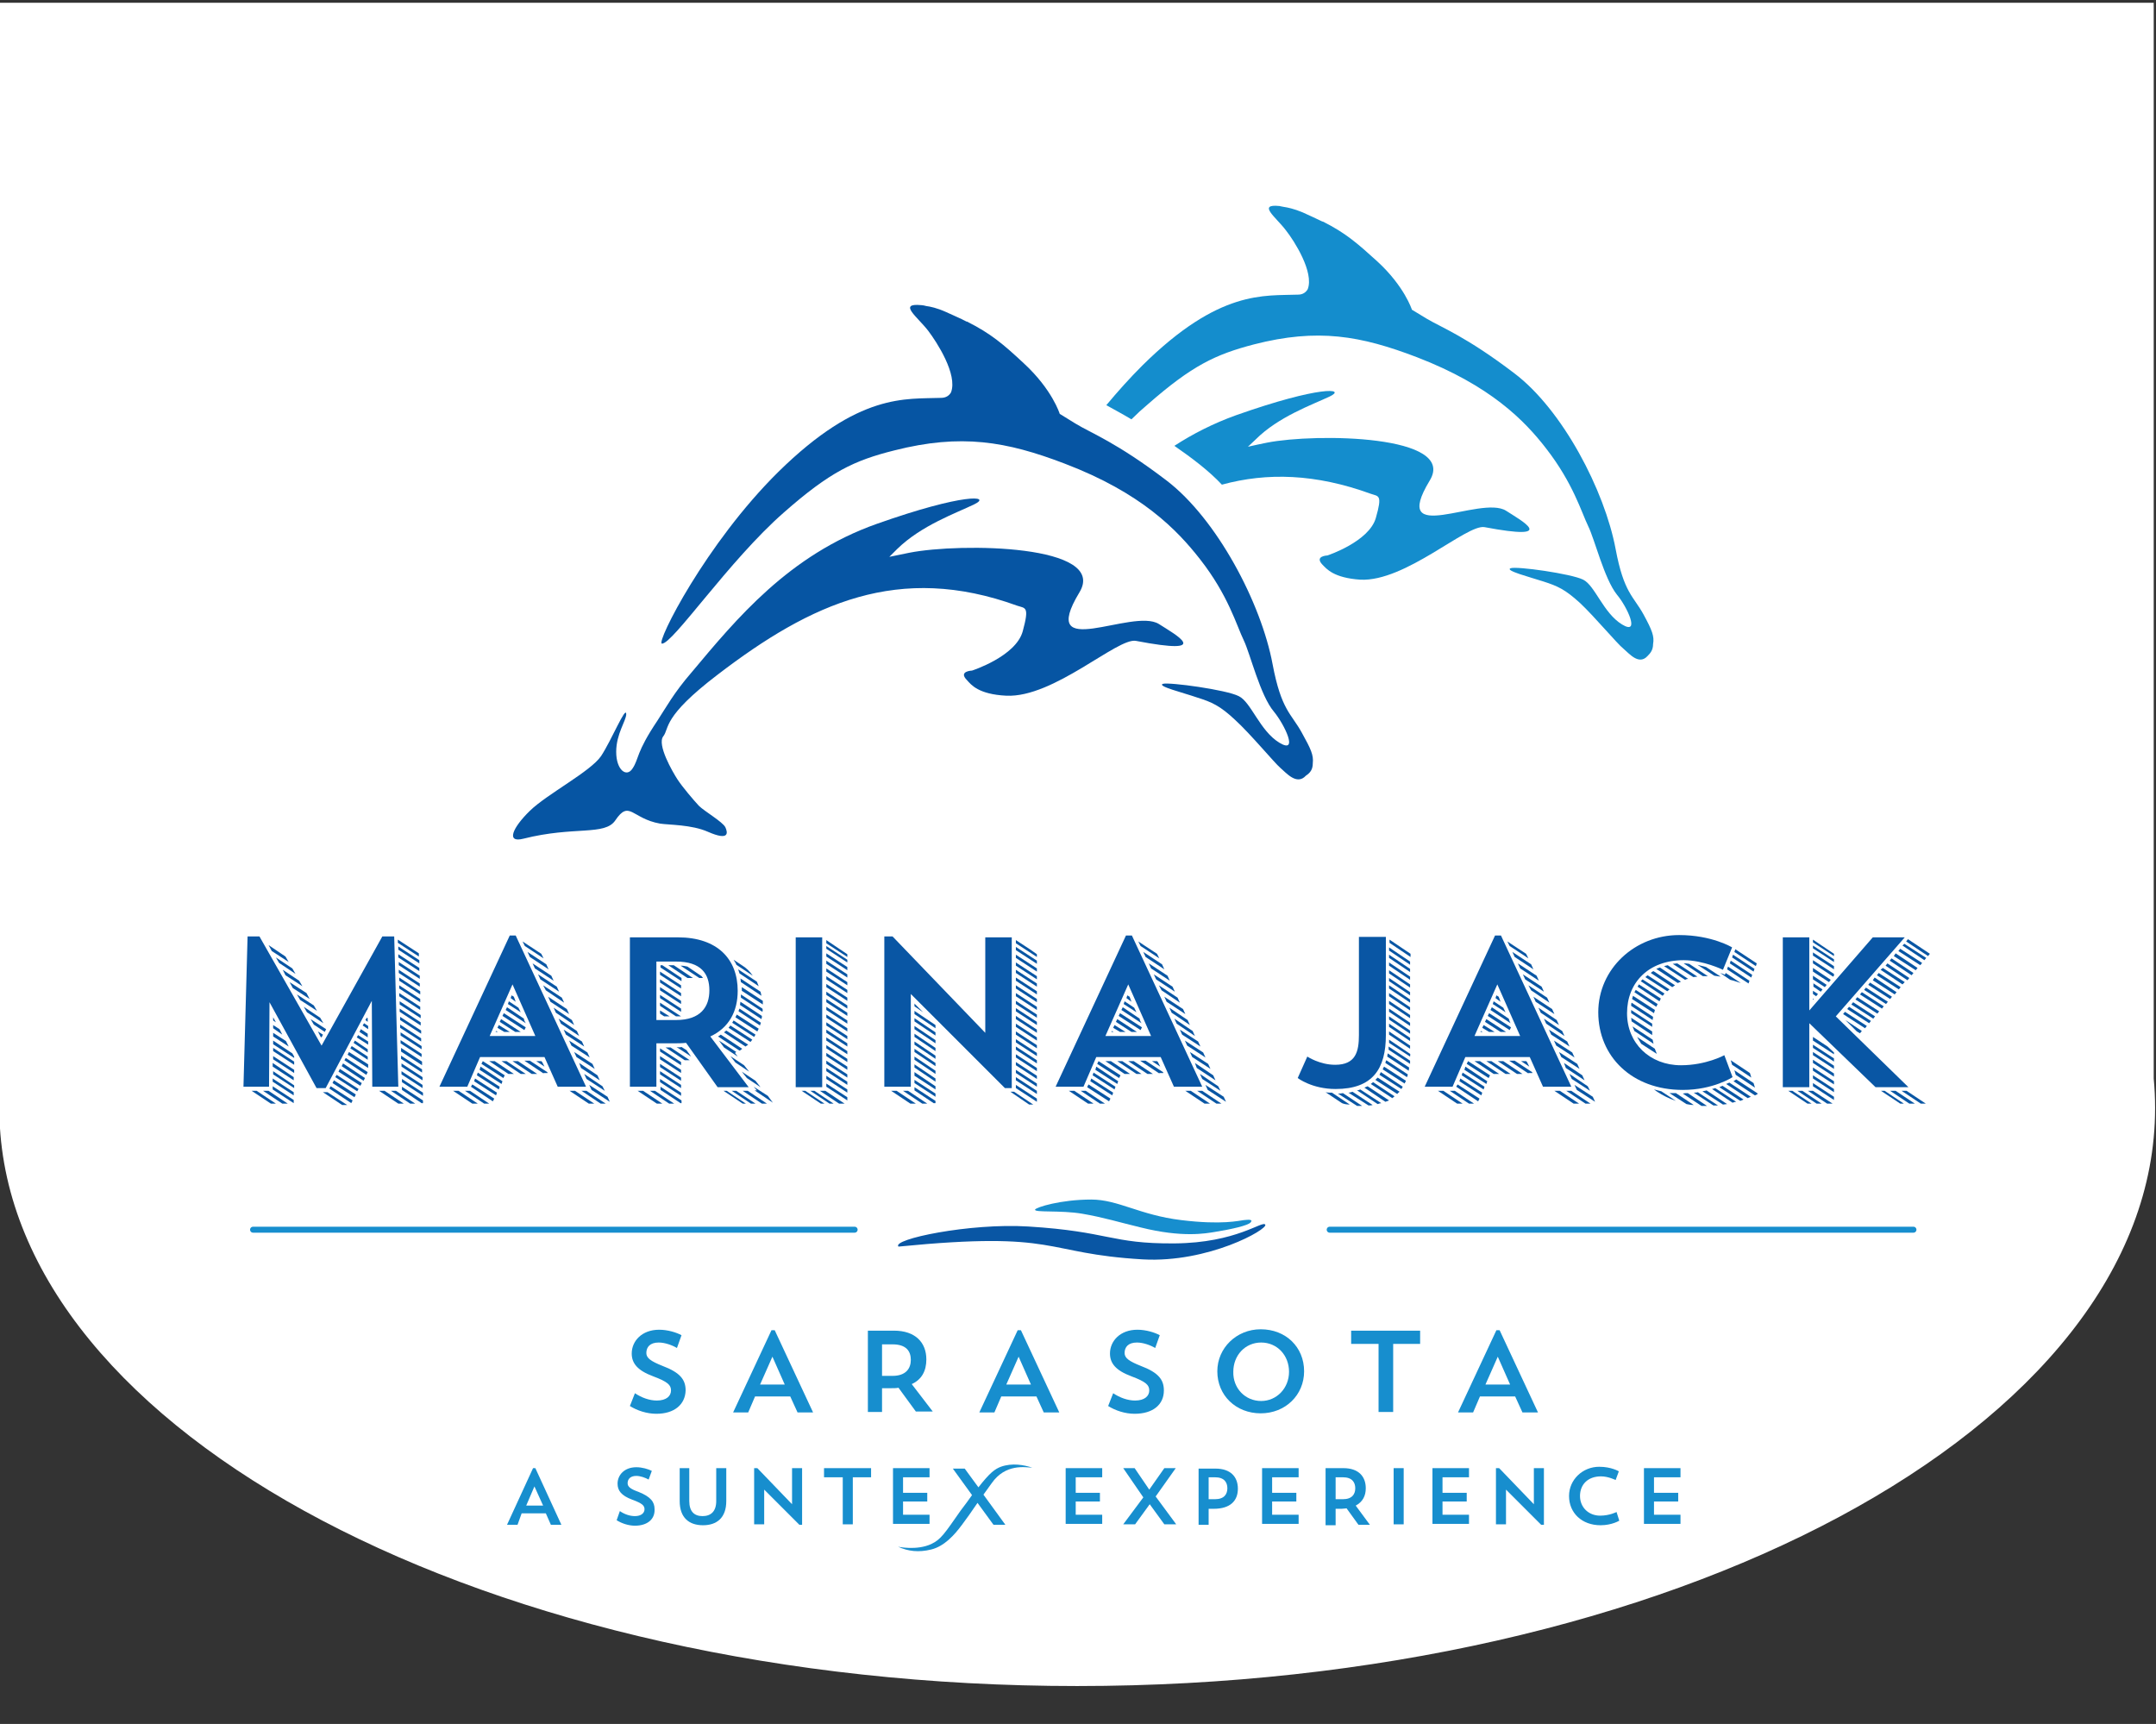 <?xml version="1.0" encoding="utf-8"?>
<!-- Generator: Adobe Illustrator 25.2.3, SVG Export Plug-In . SVG Version: 6.00 Build 0)  -->
<svg version="1.1" id="Layer_2" xmlns="http://www.w3.org/2000/svg" xmlns:xlink="http://www.w3.org/1999/xlink" x="0px" y="0px"
	 viewBox="0 0 472 377.4" style="enable-background:new 0 0 472 377.4;" xml:space="preserve">
<rect x="0" y="0" width="472" height="377.4" fill="#333333" stroke="none"/>
<style type="text/css">
	.st0{fill:#FFFFFF;}
	.st1{fill:#148DCD;}
	.st2{fill:#0655A3;}
	.st3{fill:#0956A4;}
	.st4{fill:#178ECE;}
	.st5{fill:none;stroke:#178ECE;stroke-width:1.307;stroke-linecap:round;}
</style>
<path class="st0" d="M471.5,236.1V0.6H-0.2v244.5h0.1c2.5,68.7,107.2,124,235.9,124c130.3,0,236-56.6,236-126.5
	C471.8,240.4,471.7,238.2,471.5,236.1z"/>
<g>
	<path class="st1" d="M359.8,134.5c-2.2-4-4.3-4.7-6.1-14.3c-2.4-12.8-11.6-30.5-22.2-38.5c-10.5-8-15.9-10-19.1-11.9
		c-3.3-2-3.3-2-3.3-2s-1.6-5.1-7.6-10.6c-4.3-3.9-6.9-6.2-11.9-8.7c0,0,0,0,0,0s0,0-0.1,0c-1.3-0.6-2.7-1.3-4.3-2
		c-1.9-0.8-3.4-1.1-4.1-1.2c-0.4-0.1-0.7-0.1-1-0.2c-4.9-0.5-0.8,2.4,1.4,5.3c1.9,2.4,6.2,9.2,4.8,12.9c-0.4,0.7-1.1,1.2-2.1,1.2
		c-7.4,0.3-17.2-1.2-34.1,15.5c-2.8,2.8-5.4,5.7-7.9,8.7c1.6,0.9,3.5,1.9,5.5,3.1c1.2-1.2,2.4-2.3,3.6-3.3
		c9.7-8.5,14.8-10.9,23.2-13.1c14-3.6,23.4-1.9,35.7,2.8c16.1,6.2,23.6,13.9,28.3,20c5.9,7.6,7.7,13.9,9.2,17
		c1.4,2.8,3.5,11.5,6.3,15c2.2,2.6,5.2,9,1.1,6.5c-4.1-2.5-5.9-8.5-8.5-9.8c-2.6-1.3-14.6-3-15.9-2.5c-1.3,0.5,4.1,1.9,7.2,2.9
		c3.1,1,4.7,1.7,8,4.7c3.2,3,8.2,9,9.5,10c1.3,1.1,3.4,3.7,5.3,1.6c0.6-0.6,1.2-1.3,1.2-2.6C362.2,139.3,361.7,138,359.8,134.5z"/>
	<path class="st1" d="M329.7,111.8c-5.6-3.5-25.6,8.1-16.7-6.6c6.1-10-24.9-10.4-35.6-8.3c-1.5,0.3-2.9,0.6-4.2,0.9
		c0.5-0.5,1.1-1,1.7-1.6c5-5,12.4-7.6,16.2-9.4c3.8-1.8-2.1-2.4-20.5,4.1c-5,1.8-9.5,4.1-13.5,6.7c3.9,2.7,7.6,5.5,10.4,8.5
		c9.9-2.7,20.5-2.4,32.6,2c1.7,0.6,2.6,0.1,1.1,5.3c-1.5,5.2-10.6,8.2-10.6,8.2s-2.9,0.1-1.1,2c0.9,0.9,2.4,2.9,8.3,3.3
		c9.9,0.5,23.3-12.2,27.2-11.5C341.4,118.5,333.1,114,329.7,111.8z"/>
	<path class="st2" d="M287.4,167.1c0.2-1.8-0.4-3.1-2.4-6.7c-2.3-4.2-4.5-4.9-6.4-15c-2.5-13.4-12.2-31.8-23.2-40.2
		c-11-8.4-16.6-10.4-20-12.5c-3.4-2.1-3.4-2.1-3.4-2.1s-1.6-5.3-7.9-11.1c-4.4-4.1-7.2-6.5-12.4-9.1c0,0,0,0,0,0s0,0-0.1,0
		c-1.3-0.7-2.8-1.3-4.5-2.1c-2-0.9-3.5-1.2-4.3-1.3c-0.4-0.1-0.8-0.2-1.1-0.2c-5.2-0.5-0.9,2.5,1.5,5.6c1.9,2.5,6.5,9.6,5,13.5
		c-0.4,0.7-1.1,1.2-2.2,1.2c-7.7,0.3-17.9-1.2-35.6,16.2c-15.9,15.7-26.8,37.4-25.5,37.6c2.3,0.2,14.7-18.2,26.7-28.7
		c10.1-8.9,15.4-11.4,24.2-13.6c14.6-3.7,24.5-2,37.3,2.9c16.8,6.4,24.6,14.5,29.6,20.9c6.2,7.9,8,14.5,9.6,17.8
		c1.4,2.9,3.6,12.1,6.6,15.6c2.3,2.8,5.5,9.4,1.2,6.8c-4.3-2.6-6.2-8.9-8.9-10.2c-2.7-1.4-15.2-3.1-16.6-2.7c-1.4,0.5,4.3,1.9,7.5,3
		c3.2,1,5,1.8,8.3,4.9c3.4,3.1,8.6,9.4,9.9,10.5c1.3,1.1,3.6,3.9,5.6,1.7C286.8,169.2,287.4,168.5,287.4,167.1z"/>
	<path class="st2" d="M253.7,136.6c-5.8-3.6-26.7,8.5-17.4-6.9c6.4-10.5-26-10.9-37.2-8.7c-1.5,0.3-3,0.6-4.4,0.9
		c0.5-0.5,1.1-1.1,1.7-1.7c5.3-5.2,13-7.9,16.9-9.8c3.9-1.9-2.2-2.5-21.4,4.3c-19.2,6.8-30.7,20.8-40.5,32.5c0,0,0,0,0,0
		c-3.9,4.5-5.6,7.7-7.5,10.6c-4.7,7-4,8.3-5.4,10.4c-1.3,2.1-3.6,0.4-3.6-3.6c0-4,2.2-6.8,2.2-8.3c-0.1-1.9-3.2,5.7-5.5,9.2
		c-2.3,3.4-11.8,8.3-15.6,12c-3.8,3.7-5.3,7.1-1.4,6.1c11.1-2.8,17.8-0.6,20.1-4c3.1-4.6,3.6-0.4,9.8,0.7c1.9,0.3,6.9,0.2,10.5,1.8
		c4.8,2.1,4.3,0.1,3.8-1c-0.6-1.2-4.6-3.5-5.8-4.7c-1.2-1.3-3.6-4.1-4.7-5.8c-1.1-1.7-4.5-7.6-3.1-9.4c1.4-1.8-0.3-4.2,11.9-13.5
		c20.5-15.7,39.7-24.5,65.6-15.1c1.8,0.6,2.7,0.1,1.2,5.6c-1.5,5.5-11.1,8.6-11.1,8.6s-3.1,0.1-1.1,2.1c0.9,1,2.5,3.1,8.6,3.4
		c10.4,0.5,24.4-12.8,28.4-12C265.9,143.6,257.3,138.9,253.7,136.6z"/>
</g>
<g>
	<path class="st3" d="M87.2,237.9h-5.7l-0.1-18.8l-10.1,19.1h-2L59,219.4l-0.1,18.5h-5.6l0.9-32.9h2.6l13.6,23.9L83.7,205h2.6
		L87.2,237.9z M56.2,238.8l4.2,2.8h-1.1l-4.2-2.8H56.2z M58.8,238.8l4.2,2.8h-1.2l-4.2-2.8H58.8z M58.8,206.9l3.7,2.5l0.7,1.2
		l-3.7-2.4L58.8,206.9z M59.7,232.7l4.6,3.1v0.7l-4.6-3V232.7z M64.4,238.2l-4.6-3v-0.7l4.6,3.1V238.2z M59.7,236.1l4.6,3v0.7
		l-4.6-3V236.1z M64.3,241.5l-4.6-3v-0.7l4.6,3L64.3,241.5L64.3,241.5z M64.4,231.6l-4.6-3v-0.8l4.2,2.8l0.4,0.7V231.6z M59.8,229.4
		l4.6,3v0.7l-4.6-3V229.4z M64.4,234.9l-4.6-3v-0.7l4.6,3V234.9z M59.8,222.7l0.6,1.1l-0.6-0.4V222.7z M59.8,224.4l1.4,0.9l0.6,1.2
		l-2-1.4V224.4z M59.8,226.1l2.8,1.8l0.6,1.2l-3.4-2.2V226.1z M60.4,209.6l3.6,2.4l0.7,1.2l-3.6-2.4L60.4,209.6z M61.9,212.3
		l3.6,2.4l0.7,1.2l-3.7-2.4L61.9,212.3z M63.4,215l3.7,2.4l0.7,1.3l-3.7-2.4L63.4,215z M65,217.7l3.7,2.4l0.7,1.2l-3.7-2.4L65,217.7
		z M66.5,220.4l3.6,2.4l0.7,1.2l-3.6-2.4L66.5,220.4z M68,223.1l3.4,2.2l-0.3,0.6l-2.4-1.6L68,223.1z M69.6,225.8l1.1,0.7l-0.3,0.6
		l-0.2-0.1L69.6,225.8z M71.7,239.1L71.7,239.1l4.3,2.8h-1.1l-4.2-2.8H71.7z M72.4,237.8l4.8,3.1l-0.3,0.6l-4.8-3.2L72.4,237.8z
		 M73.1,236.5l4.8,3.1l-0.3,0.6l-4.8-3.1L73.1,236.5z M73.7,235.3l4.8,3.1l-0.3,0.5l-4.8-3.1L73.7,235.3z M74.4,234l4.8,3.1
		l-0.3,0.6l-4.8-3.1L74.4,234z M75.1,232.8l4.8,3.2l-0.3,0.6l-4.8-3.2L75.1,232.8z M75.7,231.6l4.8,3.1l-0.3,0.6l-4.8-3.2
		L75.7,231.6z M76.4,230.3l4.2,2.7l0,0.8l-4.5-2.9L76.4,230.3z M77,229l3.5,2.3v0.7l-3.8-2.5L77,229z M77.7,227.8l2.8,1.9v0.7
		l-3.1-2.1L77.7,227.8z M78.4,226.6l2.2,1.4v0.7l-2.5-1.6L78.4,226.6z M79,225.3l1.5,1v0.8l-1.8-1.2L79,225.3z M79.7,224l0.9,0.6
		v0.7l-1.2-0.8L79.7,224z M80.3,222.8l0.2,0.1v0.8l-0.5-0.4L80.3,222.8z M84.2,238.8l4.2,2.8h-1.2l-4.2-2.8H84.2z M86.7,238.8
		l4.2,2.8h-1.1l-4.2-2.8H86.7z M91.7,208.7v0.7l-4.6-3v-0.7L91.7,208.7z M87.2,207.2l4.6,3v0.7l-4.6-3V207.2z M87.2,208.9l4.6,3v0.7
		l-4.6-3V208.9z M87.3,210.6l4.6,3v0.7l-4.6-3V210.6z M87.3,212.3l4.6,3v0.7l-4.6-3V212.3z M87.4,214l4.6,3v0.7l-4.6-3V214z
		 M87.4,215.7l4.6,3v0.7l-4.6-3V215.7z M87.4,217.4l4.6,3v0.7l-4.6-3V217.4z M87.5,219.2l4.6,3v0.7l-4.6-3V219.2z M87.5,220.8l4.6,3
		v0.7l-4.6-3V220.8z M87.6,222.6l4.6,3v0.7l-4.6-3V222.6z M87.6,224.3l4.6,3v0.7l-4.6-3V224.3z M87.7,226l4.6,3v0.7l-4.6-3V226z
		 M87.7,227.7l4.6,3v0.7l-4.6-3V227.7z M87.8,229.4l4.6,3v0.8l-4.6-3V229.4z M87.8,231.1l4.6,3v0.7l-4.6-3V231.1z M87.9,232.8l4.6,3
		v0.7l-4.6-3V232.8z M87.9,234.5l4.6,3v0.7l-4.6-3V234.5z M88,236.2l4.6,3v0.7l-4.6-3V236.2z M92.3,241.5l-4.3-2.9v-0.7l4.6,3l0,0.6
		H92.3z"/>
	<path class="st3" d="M119.2,231.4h-14.1l-2.8,6.5h-6.1l15.4-33.1h1.3l15.4,33.1h-6.2L119.2,231.4z M100.4,238.8l4.2,2.8h-1.2
		l-4.2-2.8H100.4z M102.9,238.8L102.9,238.8l4.2,2.8H106l-4.2-2.8H102.9z M103.4,237.4l4.8,3.1l-0.3,0.6l-4.8-3.2L103.4,237.4z
		 M104,236.1l4.8,3.1l-0.2,0.6l-4.8-3.1L104,236.1z M104.6,234.8l4.8,3.1l-0.2,0.6l-4.8-3.1L104.6,234.8z M105.2,233.5l4.8,3.2
		l-0.2,0.6l-4.8-3.1L105.2,233.5z M105.7,232.3L105.7,232.3l4.8,3.1l-0.3,0.6l-4.8-3.1L105.7,232.3z M107.2,226.8h10l-5-11.3
		L107.2,226.8z M108.3,232.3l4.2,2.8h-1.2l-4.2-2.8H108.3z M108.6,225.7l0.4,0.2h-0.5L108.6,225.7z M108.9,225l0.3-0.6l2.4,1.5h-1.2
		L108.9,225z M109.7,223.1l4.3,2.8h-1.2l-3.4-2.2L109.7,223.1z M110.9,232.3l4.2,2.8h-1.1l-4.2-2.8H110.9z M110.3,221.8l4.8,3.1
		l-0.3,0.6l-4.8-3.1L110.3,221.8z M115.1,224l-4.4-2.9l0.3-0.6l3.7,2.5C114.7,223.3,114.9,223.7,115.1,224z M114,221.6l-2.8-1.8
		l0.2-0.6l2.1,1.4L114,221.6z M112.9,219.3l-1.1-0.8l0.2-0.6l0.5,0.3L112.9,219.3z M113.4,232.3l4.2,2.8h-1.2l-4.2-2.8H113.4z
		 M118.5,208.8l0.5,1l-4.1-2.7l-0.5-1L118.5,208.8z M119,235l-4.2-2.8h1.2l3.8,2.5l0.1,0.2H119z M115.5,208.4l4.1,2.7l0.5,1.1
		l-4.1-2.7L115.5,208.4z M116.6,210.9l4.1,2.7l0.5,1.1l-4.1-2.7L116.6,210.9z M118.5,232.3l0.2,0.2l0.5,1l-1.8-1.2H118.5z
		 M117.8,213.3l4.1,2.7l0.5,1.1l-4.1-2.7L117.8,213.3z M118.9,215.7l4.1,2.7l0.5,1.1l-4-2.7L118.9,215.7z M120,218.2l4.1,2.7
		l0.5,1.1l-4.1-2.7L120,218.2z M121.2,220.6l4,2.7l0.5,1.1l-4-2.7L121.2,220.6z M122.3,223l4,2.7l0.5,1.1l-4-2.7L122.3,223z
		 M123.4,225.4l4,2.6l0.5,1.1l-4-2.6L123.4,225.4z M124.6,227.8l4,2.6l0.5,1.1l-4-2.6L124.6,227.8z M125.9,238.8l4.2,2.8h-1.2
		l-4.2-2.8H125.9z M125.7,230.3l4,2.6l0.5,1.1l-4-2.6L125.7,230.3z M126.8,232.7l4,2.7l0.5,1.1l-4.1-2.7L126.8,232.7z M128.4,238.8
		l4.2,2.8h-1.1l-4.2-2.8H128.4z M127.9,235.1l4,2.7l0.5,1l-4-2.6L127.9,235.1z M129,237.5l4,2.6l0.5,1.1l-4-2.6L129,237.5z"/>
	<path class="st3" d="M137.9,205.2h10.5c8.7,0,13.1,4.8,13.1,11.7c0,4.5-1.9,8.1-6,10l8.4,11.1h-6.8l-6.9-9.7
		c-0.9,0.1-1.9,0.1-2.9,0.1h-3.6v9.5h-5.8V205.2z M140.8,238.8l4.2,2.8h-1.2l-4.2-2.8H140.8z M143.4,238.8l4.2,2.8h-1.1l-4.2-2.8
		H143.4z M143.7,210.5v12.8h4.3c5.4,0,7.3-2.9,7.3-6.5c0-3.6-1.8-6.3-7.3-6.3H143.7z M145,211.3l4.2,2.8v0.7l-4.6-3v-0.5H145z
		 M144.5,212.7l4.6,3v0.7l-4.6-3V212.7z M144.5,214.4l4.6,3v0.7l-4.6-3V214.4z M144.5,216.1l4.6,3v0.7l-4.6-3V216.1z M144.5,217.8
		l4.6,3v0.7l-4.6-3V217.8z M148,222.5l-3.5-2.3v-0.7l4.6,3C148.7,222.5,148.4,222.5,148,222.5z M146.6,222.5h-1.2l-0.9-0.6v-0.7
		L146.6,222.5z M144.5,229.5l4.6,3v0.7l-4.6-3V229.5z M144.5,231.2l4.6,3v0.7l-4.6-3V231.2z M144.5,232.9l4.6,3v0.7l-4.6-3V232.9z
		 M144.5,234.5l4.6,3v0.7l-4.6-3V234.5z M144.5,236.2l4.6,3v0.7l-4.6-3V236.2z M149,241.5l-4.4-2.9v-0.7l4.6,3v0.6H149z
		 M146.8,229.3l4.2,2.8h-1.1l-4.2-2.8H146.8z M147.5,211.3l4.2,2.8h-1.2l-4.2-2.8H147.5z M149.2,229.2l1.1,0.7l1,1.4l-3.2-2.1
		C148.5,229.3,148.9,229.3,149.2,229.2z M153.1,214.1l-4.1-2.7c0.6,0,1,0.1,1.5,0.2l3.1,2.1l0.3,0.4H153.1z M161.9,230l-4.7-3.1
		l0.6-0.4l4.7,3.1C162.3,229.7,162.2,229.9,161.9,230z M160.9,230.5l0.6,0.8l-3-2l-1.1-1.5l3.8,2.5L160.9,230.5z M158.4,238.8h0.7
		l4.2,2.8h-0.7L158.4,238.8z M163.2,229.1l-4.7-3.1l0.5-0.4l4.8,3.1L163.2,229.1z M159.9,224.5l4.8,3.1l-0.4,0.5l-4.8-3.1
		L159.9,224.5z M159.9,231.2l3,2l1.1,1.4l-3-2L159.9,231.2z M161.2,238.8l4.2,2.8h-1l-4.2-2.8H161.2z M165.1,227l-4.8-3.1l0.3-0.5
		l4.8,3.1L165.1,227z M164.8,213.6l-3.6-2.4c-0.1-0.4-0.4-0.7-0.6-1.1l1.8,1.2C163.4,211.9,164.2,212.7,164.8,213.6z M165.8,225.8
		l-4.8-3.1l0.3-0.6l4.8,3.1L165.8,225.8z M166.1,215.9l-4.2-2.8l-0.3-0.9l4.1,2.7L166.1,215.9z M166.4,224.5l-4.7-3.1
		c0-0.2,0.1-0.4,0.2-0.6l4.7,3.1C166.5,224.1,166.4,224.3,166.4,224.5z M166.7,223.1l-4.7-3.1l0.1-0.7l4.7,3.1
		C166.8,222.6,166.8,222.8,166.7,223.1z M166.7,218l-4.5-3l-0.1-0.8l4.4,2.9L166.7,218z M166.9,221.5l-4.7-3.1c0-0.2,0-0.5,0-0.7
		l4.7,3.1C167,221,167,221.3,166.9,221.5z M167,219.9l-4.6-3c0-0.3,0-0.5,0-0.8l4.6,3L167,219.9z M162.4,234.6l3,2l1.1,1.4l-3-2
		L162.4,234.6z M163.7,238.8l4.2,2.8h-1.1l-4.2-2.8H163.7z M165,237.9l3.1,2l1.1,1.5l-4-2.7h0.5L165,237.9z"/>
	<path class="st3" d="M174.2,205.2h5.8v32.8h-5.8V205.2z M175.5,238.8h0.8l4.2,2.8h-0.8L175.5,238.8z M178.3,238.8l4.2,2.8h-0.9
		l-4.2-2.8H178.3z M180.7,238.8l4.2,2.8h-1.2l-4.2-2.8H180.7z M185.5,209.5l-4.6-3v-0.7l4.6,3.1V209.5z M180.9,207.1l4.6,3v0.6
		l-4.6-3V207.1z M180.9,208.7l4.6,3v0.7l-4.6-3V208.7z M180.9,210.3l4.6,3v0.7l-4.6-3V210.3z M180.9,212l4.6,3v0.7l-4.6-3V212z
		 M180.9,213.7l4.6,3v0.7l-4.6-3V213.7z M180.9,215.4l4.6,3v0.7l-4.6-3V215.4z M180.9,217.1l4.6,3v0.7l-4.6-3V217.1z M180.9,218.7
		l4.6,3v0.7l-4.6-3V218.7z M180.9,220.4l4.6,3v0.7l-4.6-3V220.4z M180.9,222.1l4.6,3v0.7l-4.6-3V222.1z M180.9,223.8l4.6,3v0.7
		l-4.6-3V223.8z M180.9,225.4l4.6,3v0.7l-4.6-3V225.4z M180.9,227.1l4.6,3v0.7l-4.6-3V227.1z M180.9,228.8l4.6,3v0.7l-4.6-3V228.8z
		 M180.9,230.5l4.6,3v0.7l-4.6-3V230.5z M180.9,232.2l4.6,3v0.7l-4.6-3V232.2z M180.9,233.8l4.6,3v0.7l-4.6-3V233.8z M180.9,235.5
		l4.6,3v0.7l-4.6-3V235.5z M180.9,237.2l4.6,3v0.7l-4.6-3V237.2z"/>
	<path class="st3" d="M193.6,205h1.8l20.3,21.1v-20.9h5.8v33H220l-20.6-20.6v20.3h-5.8V205z M196.3,238.8l4.2,2.8h-1.2l-4.2-2.8
		H196.3z M198.8,238.8l4.2,2.8h-1.1l-4.2-2.8H198.8z M200.2,219.7l1.9,1.9l-1.9-1.3V219.7z M200.2,221.3l4.6,3.1v0.7l-4.6-3.1V221.3
		z M200.2,222.9l4.6,3.1v0.7l-4.6-3.1V222.9z M200.2,224.6l4.6,3.1v0.7l-4.6-3.1V224.6z M200.2,226.3l4.6,3.1v0.7l-4.6-3.1V226.3z
		 M200.2,228l4.6,3.1v0.7l-4.6-3.1V228z M200.2,229.6l4.6,3.1v0.7l-4.6-3.1V229.6z M200.2,231.3l4.6,3.1v0.7l-4.6-3.1V231.3z
		 M200.2,233l4.6,3.1v0.7l-4.6-3.1V233z M200.2,234.7l4.6,3.1v0.7l-4.6-3V234.7z M200.2,236.4l4.6,3v0.7l-4.6-3V236.4z M204.4,241.5
		l-4.2-2.8V238l4.6,3v0.5H204.4z M221.2,239h0.8l4.2,2.8h-0.9L221.2,239z M227,209.5l-4.6-3v-0.7l3.2,2.1l1.4,1V209.5z M222.4,207.3
		l4.6,3v0.7l-4.6-3V207.3z M222.4,209l4.6,3v0.7l-4.6-3V209z M222.4,210.7l4.6,3v0.7l-4.6-3V210.7z M222.4,212.3l4.6,3v0.7l-4.6-3
		V212.3z M222.4,214l4.6,3v0.7l-4.6-3V214z M222.4,215.7l4.6,3v0.7l-4.6-3V215.7z M222.4,217.4l4.6,3v0.7l-4.6-3V217.4z
		 M222.4,219.1l4.6,3v0.7l-4.6-3V219.1z M222.4,220.7l4.6,3v0.7l-4.6-3V220.7z M222.4,222.4l4.6,3v0.7l-4.6-3V222.4z M222.4,224.1
		l4.6,3v0.7l-4.6-3V224.1z M222.4,225.8l4.6,3v0.7l-4.6-3V225.8z M222.4,227.5l4.6,3v0.7l-4.6-3V227.5z M222.4,229.1l4.6,3v0.7
		l-4.6-3V229.1z M222.4,230.8l4.6,3v0.7l-4.6-3V230.8z M222.4,232.5l4.6,3v0.7l-4.6-3V232.5z M222.4,234.2l4.6,3v0.7l-4.6-3V234.2z
		 M222.4,235.8l4.6,3v0.7l-4.6-3V235.8z M222.4,237.5l4.6,3v0.7l-4.6-3V237.5z"/>
	<path class="st3" d="M254.1,231.4H240l-2.8,6.5h-6.1l15.4-33.1h1.3l15.4,33.1H257L254.1,231.4z M235.2,238.8l4.2,2.8h-1.2l-4.2-2.8
		H235.2z M237.7,238.8L237.7,238.8l4.2,2.8h-1.1l-4.2-2.8H237.7z M238.3,237.4l4.8,3.1l-0.3,0.6L238,238L238.3,237.4z M238.9,236.1
		l4.8,3.1l-0.2,0.6l-4.8-3.1L238.9,236.1z M239.4,234.8l4.8,3.1l-0.2,0.6l-4.8-3.1L239.4,234.8z M240,233.5l4.8,3.2l-0.2,0.6
		l-4.8-3.1L240,233.5z M240.5,232.3L240.5,232.3l4.8,3.1l-0.3,0.6l-4.8-3.1L240.5,232.3z M242,226.8h10l-5-11.3L242,226.8z
		 M243.2,232.3l4.2,2.8h-1.2l-4.2-2.8H243.2z M243.4,225.7l0.4,0.2h-0.5L243.4,225.7z M243.7,225l0.3-0.6l2.4,1.5h-1.2L243.7,225z
		 M244.6,223.1l4.3,2.8h-1.2l-3.4-2.2L244.6,223.1z M245.7,232.3l4.2,2.8h-1.1l-4.2-2.8H245.7z M245.2,221.8l4.8,3.1l-0.3,0.6
		l-4.8-3.1L245.2,221.8z M249.9,224l-4.4-2.9l0.3-0.6l3.7,2.5C249.5,223.3,249.7,223.7,249.9,224z M248.8,221.6l-2.8-1.8l0.2-0.6
		l2.1,1.4L248.8,221.6z M247.7,219.3l-1.1-0.8l0.2-0.6l0.5,0.3L247.7,219.3z M248.2,232.3l4.2,2.8h-1.2l-4.2-2.8H248.2z
		 M253.3,208.8l0.5,1l-4.1-2.7l-0.5-1L253.3,208.8z M253.8,235l-4.2-2.8h1.2l3.8,2.5l0.1,0.2H253.8z M250.3,208.4l4.1,2.7l0.5,1.1
		l-4.1-2.7L250.3,208.4z M251.5,210.9l4.1,2.7l0.5,1.1L252,212L251.5,210.9z M253.3,232.3l0.2,0.2l0.5,1l-1.8-1.2H253.3z
		 M252.6,213.3l4.1,2.7l0.5,1.1l-4.1-2.7L252.6,213.3z M253.7,215.7l4.1,2.7l0.5,1.1l-4-2.7L253.7,215.7z M254.9,218.2l4.1,2.7
		l0.5,1.1l-4.1-2.7L254.9,218.2z M256,220.6l4,2.7l0.5,1.1l-4-2.7L256,220.6z M257.1,223l4,2.7l0.5,1.1l-4-2.7L257.1,223z
		 M258.3,225.4l4,2.6l0.5,1.1l-4-2.6L258.3,225.4z M259.4,227.8l4,2.6l0.5,1.1l-4-2.6L259.4,227.8z M260.7,238.8l4.2,2.8h-1.2
		l-4.2-2.8H260.7z M260.5,230.3l4,2.6l0.5,1.1l-4-2.6L260.5,230.3z M261.6,232.7l4,2.7l0.5,1.1l-4.1-2.7L261.6,232.7z M263.2,238.8
		l4.2,2.8h-1.1l-4.2-2.8H263.2z M262.7,235.1l4,2.7l0.5,1l-4-2.6L262.7,235.1z M263.9,237.5l4,2.6l0.5,1.1l-4-2.6L263.9,237.5z"/>
	<path class="st3" d="M286.2,231.3c0,0,2.7,1.8,6.1,1.8c4.5,0,5.2-2.9,5.2-6.5v-21.5h5.9v21.5c0,7.4-2.9,11.8-11,11.8
		c-5.2,0-8.3-2.4-8.3-2.4L286.2,231.3z M293.8,241.5l-3.6-2.4c0.4,0.1,0.9,0.1,1.4,0.1l3.9,2.6C294.8,241.8,294.3,241.7,293.8,241.5
		z M297.1,242.1l-4.2-2.7c0.4,0,0.7,0,1.1-0.1l4.2,2.8h-0.3C297.7,242.1,297.4,242.1,297.1,242.1z M299.6,242l-4.4-2.8
		c0.3,0,0.6-0.1,0.9-0.2l4.4,2.9C300.2,242,299.9,242,299.6,242z M301.6,241.7l-4.5-3c0.2,0,0.5-0.1,0.7-0.2l4.6,3
		C302.2,241.5,301.9,241.6,301.6,241.7z M303.3,241.2l-4.6-3.1c0.2-0.1,0.5-0.2,0.7-0.3l4.7,3.1L303.3,241.2z M304.8,240.4l-4.7-3.1
		l0.5-0.4l4.7,3.1L304.8,240.4z M305.9,239.5l-4.8-3.1l0.5-0.5l4.8,3.1C306.2,239.2,306,239.3,305.9,239.5z M306.8,238.4l-4.8-3.1
		l0.3-0.6l4.8,3.2L306.8,238.4z M307.5,237.2l-4.8-3.1l0.3-0.6l4.8,3.1L307.5,237.2z M308,235.8l-4.7-3.1c0-0.2,0.1-0.4,0.2-0.6
		l4.7,3.1C308.2,235.4,308.1,235.7,308,235.8z M308.4,234.4l-4.7-3.1l0.1-0.7l4.7,3.1L308.4,234.4z M304,229.1l4.7,3.1
		c0,0.2,0,0.5,0,0.7l-4.7-3.1C304,229.6,304,229.4,304,229.1z M308.7,231.3l-4.6-3c0-0.2,0-0.5,0-0.7l4.6,3.1
		C308.8,230.8,308.7,231,308.7,231.3z M308.8,209.5l-4.6-3.1v-0.7l4.6,3.1V209.5z M304.1,207.4l4.6,3.1v0.7l-4.6-3.1V207.4z
		 M304.1,209l4.6,3.1v0.7l-4.6-3.1V209z M304.1,210.7l4.6,3.1v0.7l-4.6-3.1V210.7z M304.1,212.4l4.6,3.1v0.7l-4.6-3.1V212.4z
		 M304.1,214.1l4.6,3.1v0.7l-4.6-3.1V214.1z M304.1,215.7l4.6,3.1v0.7l-4.6-3.1V215.7z M304.1,217.4l4.6,3.1v0.7l-4.6-3.1V217.4z
		 M304.1,219.1l4.6,3.1v0.7l-4.6-3.1V219.1z M304.1,220.8l4.6,3.1v0.7l-4.6-3.1V220.8z M304.1,222.5l4.6,3.1v0.7l-4.6-3.1V222.5z
		 M304.1,224.1l4.6,3.1v0.7l-4.6-3.1V224.1z M304.1,225.8l4.6,3.1v0.7l-4.6-3.1V225.8z"/>
	<path class="st3" d="M334.9,231.4h-14.1l-2.8,6.5h-6.1l15.4-33.1h1.3l15.4,33.1h-6.2L334.9,231.4z M316,238.8l4.2,2.8h-1.2
		l-4.2-2.8H316z M318.5,238.8L318.5,238.8l4.2,2.8h-1.1l-4.2-2.8H318.5z M319.1,237.4l4.8,3.1l-0.3,0.6l-4.8-3.2L319.1,237.4z
		 M319.7,236.1l4.8,3.1l-0.2,0.6l-4.8-3.1L319.7,236.1z M320.2,234.8l4.8,3.1l-0.2,0.6l-4.8-3.1L320.2,234.8z M320.8,233.5l4.8,3.2
		l-0.2,0.6l-4.8-3.1L320.8,233.5z M321.4,232.3L321.4,232.3l4.8,3.1l-0.3,0.6l-4.8-3.1L321.4,232.3z M322.8,226.8h10l-5-11.3
		L322.8,226.8z M324,232.3l4.2,2.8H327l-4.2-2.8H324z M324.2,225.7l0.4,0.2h-0.5L324.2,225.7z M324.5,225l0.3-0.6l2.4,1.5H326
		L324.5,225z M325.4,223.1l4.3,2.8h-1.2l-3.4-2.2L325.4,223.1z M326.5,232.3l4.2,2.8h-1.1l-4.2-2.8H326.5z M326,221.8l4.8,3.1
		l-0.3,0.6l-4.8-3.1L326,221.8z M330.7,224l-4.4-2.9l0.3-0.6l3.7,2.5C330.4,223.3,330.5,223.7,330.7,224z M329.6,221.6l-2.8-1.8
		l0.2-0.6l2.1,1.4L329.6,221.6z M328.5,219.3l-1.1-0.8l0.2-0.6l0.5,0.3L328.5,219.3z M329.1,232.3l4.2,2.8h-1.2l-4.2-2.8H329.1z
		 M334.1,208.8l0.5,1l-4.1-2.7l-0.5-1L334.1,208.8z M334.6,235l-4.2-2.8h1.2l3.8,2.5l0.1,0.2H334.6z M331.1,208.4l4.1,2.7l0.5,1.1
		l-4.1-2.7L331.1,208.4z M332.3,210.9l4.1,2.7l0.5,1.1l-4.1-2.7L332.3,210.9z M334.1,232.3l0.2,0.2l0.5,1l-1.8-1.2H334.1z
		 M333.4,213.3l4.1,2.7l0.5,1.1l-4.1-2.7L333.4,213.3z M334.6,215.7l4.1,2.7l0.5,1.1l-4-2.7L334.6,215.7z M335.7,218.2l4.1,2.7
		l0.5,1.1l-4.1-2.7L335.7,218.2z M336.8,220.6l4,2.7l0.5,1.1l-4-2.7L336.8,220.6z M338,223l4,2.7l0.5,1.1l-4-2.7L338,223z
		 M339.1,225.4l4,2.6l0.5,1.1l-4-2.6L339.1,225.4z M340.2,227.8l4,2.6l0.5,1.1l-4-2.6L340.2,227.8z M341.5,238.8l4.2,2.8h-1.2
		l-4.2-2.8H341.5z M341.3,230.3l4,2.6l0.5,1.1l-4-2.6L341.3,230.3z M342.4,232.7l4,2.7l0.5,1.1l-4.1-2.7L342.4,232.7z M344,238.8
		l4.2,2.8h-1.1l-4.2-2.8H344z M343.6,235.1l4,2.7l0.5,1l-4-2.6L343.6,235.1z M344.7,237.5l4,2.6l0.5,1.1l-4-2.6L344.7,237.5z"/>
	<path class="st3" d="M379.3,235.8c0,0-4.2,2.8-10.9,2.8c-11.1,0-18.5-7.3-18.5-17c0-9.5,8-16.9,17.7-16.9c7.2,0,11.6,2.7,11.6,2.7
		l-2,4.9c0,0-4.3-2.1-8.6-2.1c-7.7,0-12.4,4.9-12.4,11.6c0,6.6,5,11.4,11.8,11.4c5.5,0,9.5-2.2,9.5-2.2L379.3,235.8z M361.7,224.1
		c0,0.2,0,0.5,0,0.7l-4.6-3v-0.7L361.7,224.1z M357.1,222.8l4.6,3c0,0.3,0,0.5,0,0.8l-4.5-3L357.1,222.8z M361.8,223.3l-4.7-3.1
		c0-0.2,0-0.5,0.1-0.7l4.7,3.1L361.8,223.3z M357.5,218l4.8,3.1l-0.2,0.7l-4.8-3.1L357.5,218z M357.4,224.7l4.4,2.9l0.2,0.9
		l-4.2-2.8L357.4,224.7z M358.1,216.7l4.8,3.1l-0.3,0.6l-4.8-3.2C357.9,217.1,358,216.9,358.1,216.7z M358.8,215.5l4.8,3.1l-0.3,0.6
		l-4.8-3.2C358.6,215.8,358.7,215.7,358.8,215.5z M358.4,227l3.9,2.6c0.1,0.4,0.3,0.7,0.4,1.1l-3.4-2.2
		C359,228,358.7,227.5,358.4,227z M359.6,214.4l4.8,3.1L364,218l-4.8-3.2L359.6,214.4z M365,217l-4.8-3.1l0.5-0.4l4.8,3.1L365,217z
		 M362,212.6l4.7,3.1l-0.6,0.4l-4.7-3.1C361.6,212.8,361.7,212.7,362,212.6z M363.7,238.9l3.2,2.1c-1.5-0.5-2.9-1.2-4.1-2l-0.7-0.5
		C362.6,238.6,363.2,238.8,363.7,238.9z M363.4,211.8l4.6,3.1l-0.7,0.3l-4.7-3.1L363.4,211.8z M365.1,211.3l4.5,3
		c-0.3,0-0.5,0.1-0.7,0.2l-4.6-3L365.1,211.3z M366.9,239.3l3.9,2.6c-0.6,0-1.1-0.1-1.6-0.2l-3.7-2.4L366.9,239.3z M367.2,210.9
		l4.4,2.9l-0.9,0.1l-4.5-2.9L367.2,210.9z M369.5,239.3l4.2,2.8c-0.4,0-0.8,0-1.2,0l-4.1-2.7h0C368.8,239.3,369.1,239.3,369.5,239.3
		z M369.8,211l4.1,2.7c-0.4,0-0.7,0-1.1,0l-4.2-2.8h0.1C369,210.9,369.3,210.9,369.8,211z M371.7,239.1l4.4,2.9c-0.4,0-0.7,0-1,0
		l-4.3-2.8C371.1,239.2,371.4,239.2,371.7,239.1z M373.5,211.7l3.2,2.1c-0.5-0.1-0.9-0.1-1.4-0.2l-3.7-2.4
		C372.2,211.4,372.9,211.5,373.5,211.7z M373.6,238.7l4.5,3l-0.9,0.1l-4.5-2.9C373.1,238.8,373.4,238.8,373.6,238.7z M375.5,238.2
		l4.6,3c-0.3,0-0.5,0.1-0.8,0.2l-4.5-3C374.9,238.4,375.2,238.3,375.5,238.2z M377.1,237.7l4.6,3L381,241l-4.6-3L377.1,237.7z
		 M377.6,213.4l0.2-0.4l3.3,2.2c-0.7-0.2-1.4-0.5-2.3-0.7l-2.2-1.5C377.3,213.2,377.6,213.4,377.6,213.4z M378.6,237l4.7,3.1
		l-0.7,0.3l-4.7-3.1L378.6,237z M378.3,211.6l4.7,3.1l-0.2,0.6l-4.7-3.1L378.3,211.6z M378.9,210.3l4.7,3.1l-0.2,0.6l-4.7-3.1
		L378.9,210.3z M378.9,232.1l4.2,2.8l0.3,1l-4.2-2.8L378.9,232.1z M379.4,209l4.7,3.1l-0.2,0.6l-4.7-3.1L379.4,209z M380.1,236.3
		l4.6,3l0.1,0.2l-0.6,0.3l-4.7-3.1L380.1,236.3z M384.4,211.5l-4.7-3.1l0.2-0.6l4.7,3.1L384.4,211.5z M379.7,234.3l4.2,2.8l0.3,1
		l-4.2-2.8L379.7,234.3z"/>
	<path class="st3" d="M390.3,205.2h5.8v16l13.9-16h7l-15.1,17.3l15.9,15.5h-7.2l-14.5-14v14h-5.8V205.2z M391.5,238.8h0.9l4.2,2.8
		h-0.9L391.5,238.8z M394.6,238.8l4.2,2.8h-1.1l-4.2-2.8H394.6z M396.9,238.8L396.9,238.8l4.3,2.8H400l-4.2-2.8H396.9z M401.5,209.3
		l-4.6-3v-0.6l4.6,3.1V209.3z M396.9,207l4.6,3v0.6l-4.6-3V207z M396.9,208.5l4.6,3v0.7l-4.6-3V208.5z M401.3,213.8l-4.4-2.9v-0.7
		l4.6,3v0.4L401.3,213.8z M396.9,211.9l3.9,2.6l-0.4,0.5l-3.5-2.3V211.9z M396.9,213.6l3,2l-0.4,0.5l-2.6-1.7V213.6z M396.9,215.2
		l2.1,1.4l-0.4,0.5l-1.6-1.1V215.2z M396.9,216.9l1.1,0.7l-0.4,0.5l-0.7-0.5V216.9z M397.1,218.7l-0.2,0.2v-0.3L397.1,218.7z
		 M396.9,226l0.2,0.2L396.9,226L396.9,226z M401.5,230.8l-4.6-3V227l3.2,2.1l1.4,1.3V230.8z M396.9,228.7l4.6,3v0.7l-4.6-3V228.7z
		 M396.9,230.3l4.6,3v0.7l-4.6-3V230.3z M396.9,232l4.6,3v0.7l-4.6-3V232z M396.9,233.7l4.6,3v0.7l-4.6-3V233.7z M396.9,235.4l4.6,3
		v0.7l-4.6-3V235.4z M396.9,237.1l4.6,3v0.7l-4.6-3V237.1z M403.9,221.5l4.8,3.1l-0.4,0.5l-4.8-3.1L403.9,221.5z M404,223.3l3.6,2.4
		l-0.4,0.5l-0.7-0.4L404,223.3z M404.8,220.4l4.8,3.1l-0.4,0.5l-4.8-3.1L404.8,220.4z M405.7,219.4l4.8,3.1l-0.4,0.5l-4.8-3.1
		L405.7,219.4z M406.6,218.3l4.8,3.1l-0.4,0.5l-4.8-3.1L406.6,218.3z M407.6,217.2l4.8,3.1l-0.4,0.5l-4.8-3.1L407.6,217.2z
		 M408.5,216.2l4.8,3.1l-0.4,0.5l-4.8-3.1L408.5,216.2z M409.4,215.1l4.8,3.1l-0.4,0.5l-4.8-3.1L409.4,215.1z M410.4,214l4.8,3.2
		l-0.4,0.5l-4.8-3.1L410.4,214z M411.3,213l4.8,3.1l-0.4,0.5l-4.8-3.1L411.3,213z M412.2,211.9l4.8,3.1l-0.5,0.5l-4.8-3.2
		L412.2,211.9z M411.8,238.8h0.8l4.2,2.8H416L411.8,238.8z M413.2,210.9l4.8,3.2l-0.4,0.5l-4.8-3.2L413.2,210.9z M414.1,209.8
		l4.8,3.2l-0.4,0.5l-4.8-3.2L414.1,209.8z M415,238.8l4.2,2.8H418l-4.2-2.8H415z M415,208.7l4.8,3.2l-0.4,0.5l-4.8-3.1L415,208.7z
		 M416,207.7l4.8,3.1l-0.4,0.5l-4.8-3.1L416,207.7z M417.4,238.8l4.2,2.8h-1.1l-4.2-2.8H417.4z M416.9,206.6l4.8,3.1l-0.4,0.5
		l-4.8-3.2L416.9,206.6z M422.1,209.3l-4.8-3.2l0.4-0.5l4.8,3.2L422.1,209.3z"/>
</g>
<g>
	<path class="st3" d="M196.7,272.9c-1.6-1.6,15.6-5.2,28.4-4.4c17.8,1.1,18,3.8,32,3.7c13.7-0.1,19.3-5.1,19.9-4.1
		s-12.4,8.4-26.8,7.6C228,274.4,232.2,269.4,196.7,272.9z"/>
	<path class="st4" d="M226.6,264.8c0.2-0.5,5.6-2.2,12.3-2.2c5.9,0,10.6,3.4,19.7,4.5c9,1.1,12.7,0.1,13.7,0s2.1-0.2,1.5,0.5
		s-4.2,1.5-7.9,2.1c-1.9,0.3-7,1.3-16.2-1c-4.6-1.1-8.1-2.2-12.8-3C232.2,264.9,226.4,265.5,226.6,264.8z"/>
</g>
<line class="st5" x1="291.1" y1="269.2" x2="418.9" y2="269.2"/>
<line class="st5" x1="55.4" y1="269.2" x2="187.1" y2="269.2"/>
<g>
	<path class="st4" d="M143.7,309.5c-2.1,0-4.2-0.7-5.8-1.7l1.1-2.8c1.5,1,3.2,1.6,4.8,1.6c2.1,0,3.1-1,3.1-2.2
		c0-1.2-0.7-1.9-3.9-3.1c-3.5-1.3-4.7-2.9-4.7-5c0-2.7,2.2-5.2,6-5.2c1.9,0,3.8,0.6,4.9,1.2l-1,2.8c-1-0.6-2.6-1.2-4-1.2
		c-1.9,0-2.7,1-2.7,2.3c0,1.1,1,1.8,3.5,2.8c4,1.5,5.1,3.1,5.1,5.4C150,307.5,147.6,309.5,143.7,309.5z"/>
	<path class="st4" d="M163.8,309.2h-3.3l8.4-18h0.7l8.4,18h-3.4l-1.6-3.5h-7.7L163.8,309.2z M166.4,303.1h5.4l-2.7-6.1L166.4,303.1z
		"/>
	<path class="st4" d="M190,291.3h5.7c4.7,0,7.1,2.6,7.1,6.3c0,2.5-1,4.4-3.2,5.4l4.6,6h-3.7l-3.8-5.2c-0.5,0.1-1,0.1-1.6,0.1h-2v5.2
		H190V291.3z M193.1,294.2v7h2.3c2.9,0,4-1.6,4-3.5s-1-3.4-4-3.4H193.1z"/>
	<path class="st4" d="M217.7,309.2h-3.3l8.4-18h0.7l8.4,18h-3.4l-1.6-3.5h-7.7L217.7,309.2z M220.3,303.1h5.4L223,297L220.3,303.1z"
		/>
	<path class="st4" d="M248.4,309.5c-2.1,0-4.2-0.7-5.8-1.7l1.1-2.8c1.5,1,3.2,1.6,4.8,1.6c2.1,0,3.1-1,3.1-2.2
		c0-1.2-0.7-1.9-3.9-3.1c-3.5-1.3-4.7-2.9-4.7-5c0-2.7,2.2-5.2,6-5.2c1.9,0,3.8,0.6,4.9,1.2l-1,2.8c-1-0.6-2.6-1.2-4-1.2
		c-1.9,0-2.7,1-2.7,2.3c0,1.1,1,1.8,3.5,2.8c4,1.5,5.1,3.1,5.1,5.4C254.8,307.5,252.4,309.5,248.4,309.5z"/>
	<path class="st4" d="M276,291c5.5,0,9.5,3.9,9.5,9.2c0,5.2-4.1,9.2-9.5,9.2c-5.4,0-9.5-3.9-9.5-9.2C266.5,295.1,270.7,291,276,291z
		 M276.1,306.7c3.4,0,6.1-2.8,6.1-6.4c0-3.6-2.6-6.4-6.1-6.4c-3.5,0-6.1,2.8-6.1,6.4C269.9,303.9,272.6,306.7,276.1,306.7z"/>
	<path class="st4" d="M295.9,291.3h15v2.9H305v14.9h-3.2v-14.9h-6V291.3z"/>
	<path class="st4" d="M322.5,309.2h-3.3l8.4-18h0.7l8.4,18h-3.4l-1.6-3.5h-7.7L322.5,309.2z M325.2,303.1h5.4l-2.7-6.1L325.2,303.1z
		"/>
</g>
<g>
	<path class="st4" d="M226,321.3c-1.8-0.6-4.4-1.1-6.9-0.2c-1.3,0.5-2.4,1.3-4.9,4.5l-3-4.1h-2.6l4.2,5.8c-0.7,1-1.5,2.1-2.5,3.4
		c-3.5,5-4.3,6.3-6.4,7.3c-3.2,1.5-7.3,0.6-7.3,0.6c2.2,1,4.5,1.3,7.3,0.6s5-3.1,6.7-5.4c0.9-1.2,2.2-3,3.4-4.8l3.5,4.8h2.6
		l-4.8-6.6c0.7-1,1.3-1.8,1.8-2.5C220.1,320.4,224.4,321.2,226,321.3z"/>
	<path class="st4" d="M113.3,333.8h-2.3l5.7-12.4h0.5l5.7,12.4h-2.3l-1.1-2.5h-5.3L113.3,333.8z M115.2,329.6h3.7l-1.9-4.2
		L115.2,329.6z"/>
	<path class="st4" d="M139,334c-1.4,0-2.9-0.5-4-1.2l0.7-2c1,0.7,2.2,1.1,3.3,1.1c1.4,0,2.1-0.7,2.1-1.5c0-0.8-0.5-1.3-2.7-2.1
		c-2.4-0.9-3.2-2-3.2-3.5c0-1.9,1.5-3.6,4.1-3.6c1.3,0,2.6,0.4,3.4,0.8l-0.7,1.9c-0.7-0.4-1.8-0.8-2.7-0.8c-1.3,0-1.9,0.7-1.9,1.6
		c0,0.8,0.7,1.3,2.4,1.9c2.7,1.1,3.5,2.2,3.5,3.8C143.4,332.6,141.7,334,139,334z"/>
	<path class="st4" d="M148.7,321.4h2.2v7.2c0,2.3,1.1,3.3,2.9,3.3c1.8,0,3-1,3-3.3v-7.2h2.2v7.2c0,3.7-2.1,5.3-5.1,5.3
		s-5.1-1.6-5.1-5.3V321.4z"/>
	<path class="st4" d="M165.1,321.4h0.7l7.6,7.9v-7.9h2.2v12.4H175l-7.7-7.7v7.6h-2.2V321.4z"/>
	<path class="st4" d="M180.4,321.4h10.3v2h-4v10.3h-2.2v-10.3h-4.1V321.4z"/>
	<path class="st4" d="M195.5,321.4h8v2h-5.8v3.4h5.3v1.9h-5.3v2.9h5.8v2h-8V321.4z"/>
	<path class="st4" d="M233.3,321.4h8v2h-5.8v3.4h5.3v1.9h-5.3v2.9h5.8v2h-8V321.4z"/>
	<path class="st4" d="M248.4,321.4l3.2,4.7l3.3-4.7h2.5l-4.4,6.2l4.5,6.1h-2.6l-3.2-4.4l-3.2,4.4h-2.6l4.4-5.9l-4.4-6.4H248.4z"/>
	<path class="st4" d="M264.6,330.2v3.6h-2.2v-12.3h3.7c3.3,0,4.9,1.8,4.9,4.4c0,2.6-1.6,4.4-5.3,4.4H264.6z M264.6,323.4v4.8h1.4
		c2,0,2.7-1.1,2.7-2.4c0-1.3-0.7-2.4-2.7-2.4H264.6z"/>
	<path class="st4" d="M276.3,321.4h8v2h-5.8v3.4h5.3v1.9h-5.3v2.9h5.8v2h-8V321.4z"/>
	<path class="st4" d="M290.2,321.4h3.9c3.3,0,4.9,1.8,4.9,4.4c0,1.7-0.7,3-2.2,3.8l3.1,4.2h-2.5l-2.6-3.6c-0.3,0-0.7,0.1-1.1,0.1
		h-1.3v3.6h-2.2V321.4z M292.4,323.4v4.8h1.6c2,0,2.7-1.1,2.7-2.4c0-1.3-0.7-2.4-2.7-2.4H292.4z"/>
	<path class="st4" d="M305.1,321.4h2.2v12.3h-2.2V321.4z"/>
	<path class="st4" d="M313.6,321.4h8v2h-5.8v3.4h5.3v1.9h-5.3v2.9h5.8v2h-8V321.4z"/>
	<path class="st4" d="M327.5,321.4h0.7l7.6,7.9v-7.9h2.2v12.4h-0.6l-7.7-7.7v7.6h-2.2V321.4z"/>
	<path class="st4" d="M354.5,332.9c0,0-1.6,1-4.1,1c-4.1,0-6.9-2.7-6.9-6.4c0-3.6,3-6.4,6.6-6.4c2.7,0,4.3,1,4.3,1l-0.7,1.9
		c0,0-1.6-0.8-3.2-0.8c-2.9,0-4.6,1.8-4.6,4.3c0,2.5,1.9,4.3,4.4,4.3c2.1,0,3.6-0.8,3.6-0.8L354.5,332.9z"/>
	<path class="st4" d="M359.9,321.4h8v2h-5.8v3.4h5.3v1.9h-5.3v2.9h5.8v2h-8V321.4z"/>
</g>
</svg>
